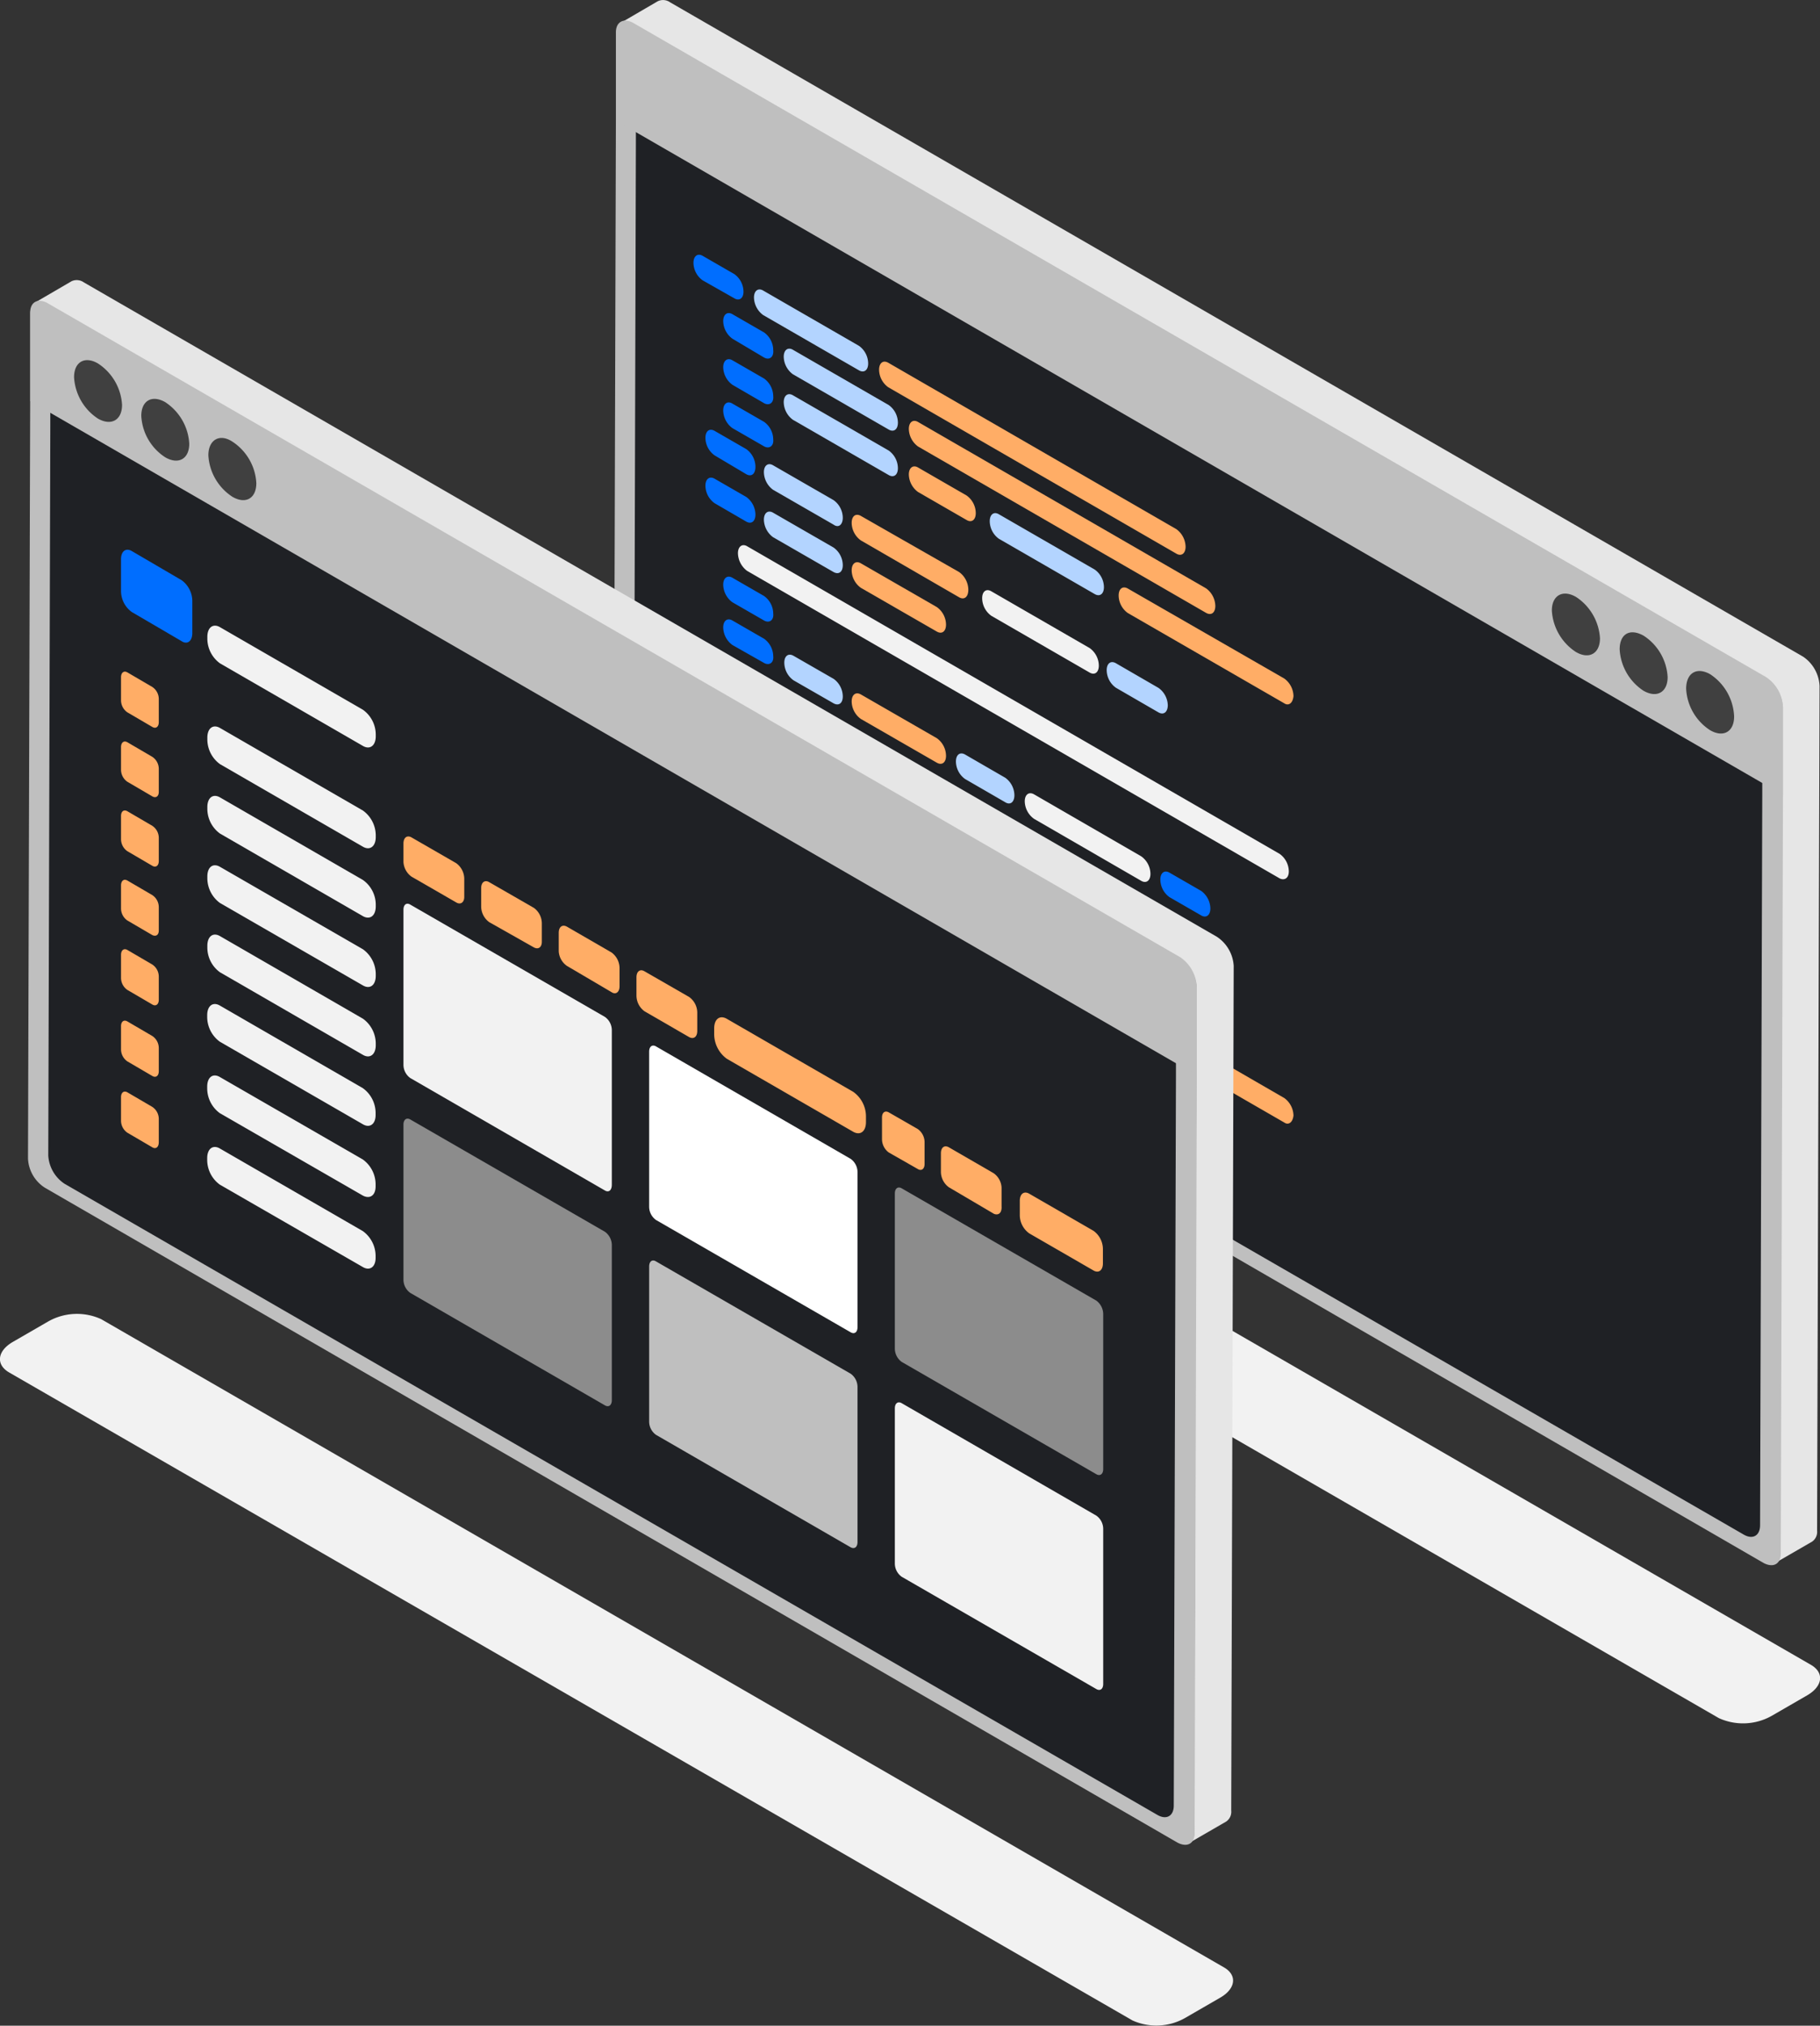 <svg id="Layer" xmlns="http://www.w3.org/2000/svg" viewBox="0 0 124.82 138.88"><rect x="0" y="0" width="124.82" height="138.88" fill="#333333" stroke="none"/><defs><style>.cls-1{fill:#f2f2f2;}.cls-2{isolation:isolate;}.cls-3{fill:#e6e6e6;}.cls-4{fill:#bfbfbf;}.cls-5{fill:#1f2125;}.cls-6{fill:#006eff;}.cls-7{fill:#b3d4ff;}.cls-8{fill:#ffad66;}.cls-9{fill:#404040;}.cls-10{fill:#fff;}.cls-11{fill:#8c8c8c;}</style></defs><path class="cls-1" d="M735.8,733.57l-77-44.44c-.92-.54-.81-1.47.26-2.09l2.44-1.41a4.07,4.07,0,0,1,3.62-.15l77,44.44c.93.54.81,1.47-.26,2.09l-2.44,1.41A4,4,0,0,1,735.8,733.57Z" transform="translate(-617.92 -615.78)"/><g class="cls-2"><path class="cls-3" d="M741.58,660.8l-77.7-44.86a.84.84,0,0,0-.84-.08l-2.54,1.48a.8.8,0,0,1,.83.08L739,662.28a2.53,2.53,0,0,1,1.15,2L740,722.2a.79.79,0,0,1-.34.74l2.54-1.47a.81.81,0,0,0,.34-.75l.17-57.91A2.57,2.57,0,0,0,741.58,660.8Z" transform="translate(-617.92 -615.78)"/><path class="cls-4" d="M740.2,664.28v6l-.15,52c0,.74-.52,1-1.17.66L661.17,678a2.51,2.51,0,0,1-1.16-2l.15-52v-6c0-.73.53-1,1.17-.66l77.71,44.86A2.6,2.6,0,0,1,740.2,664.28Z" transform="translate(-617.92 -615.78)"/><path class="cls-5" d="M738.78,664.48v5.75l-.15,50.12c0,.71-.5,1-1.12.64l-75-43.27a2.5,2.5,0,0,1-1.12-1.94l.14-50.11,0-5.75c0-.71.5-1,1.12-.64l75,43.27A2.48,2.48,0,0,1,738.78,664.48Z" transform="translate(-617.92 -615.78)"/><path class="cls-4" d="M740.2,664.28v6l-80-46.21v-6c0-.73.53-1,1.17-.66l77.71,44.86A2.6,2.6,0,0,1,740.2,664.28Z" transform="translate(-617.92 -615.78)"/></g><path class="cls-6" d="M668.28,636.23,666.11,635a1.5,1.5,0,0,1-.63-1.2h0c0-.46.28-.68.63-.48l2.17,1.25a1.5,1.5,0,0,1,.63,1.21h0C668.91,636.22,668.63,636.44,668.28,636.23Z" transform="translate(-617.92 -615.78)"/><path class="cls-6" d="M668.28,665.71l-2.17-1.25a1.5,1.5,0,0,1-.63-1.21h0c0-.46.28-.67.63-.47l2.17,1.25a1.5,1.5,0,0,1,.63,1.2h0C668.91,665.7,668.63,665.91,668.28,665.71Z" transform="translate(-617.92 -615.78)"/><path class="cls-7" d="M674.37,669.23,670,666.72a1.5,1.5,0,0,1-.63-1.2h0c0-.46.28-.68.63-.48l4.33,2.51a1.5,1.5,0,0,1,.63,1.2h0C675,669.22,674.72,669.43,674.37,669.23Z" transform="translate(-617.92 -615.78)"/><path class="cls-8" d="M690,678.26l-13.86-8a1.5,1.5,0,0,1-.63-1.21h0c0-.46.28-.67.63-.47l13.86,8a1.53,1.53,0,0,1,.63,1.2h0C690.65,678.25,690.36,678.46,690,678.26Z" transform="translate(-617.92 -615.78)"/><path class="cls-7" d="M676.83,641.17l-6.57-3.79a1.53,1.53,0,0,1-.63-1.2h0c0-.47.29-.68.63-.48l6.57,3.79a1.5,1.5,0,0,1,.63,1.21h0C677.46,641.16,677.18,641.37,676.83,641.17Z" transform="translate(-617.92 -615.78)"/><path class="cls-8" d="M698.6,653.74l-19.76-11.41a1.5,1.5,0,0,1-.63-1.2h0c0-.47.28-.68.63-.48l19.76,11.41a1.53,1.53,0,0,1,.63,1.2h0C699.23,653.73,698.94,653.94,698.6,653.74Z" transform="translate(-617.92 -615.78)"/><path class="cls-6" d="M670.32,640.29,668.15,639a1.53,1.53,0,0,1-.63-1.2h0c0-.47.29-.68.63-.48l2.17,1.25a1.5,1.5,0,0,1,.63,1.21h0C671,640.28,670.67,640.49,670.32,640.29Z" transform="translate(-617.92 -615.78)"/><path class="cls-7" d="M678.87,645.23l-6.57-3.79a1.53,1.53,0,0,1-.63-1.2h0c0-.47.29-.68.63-.48l6.57,3.79a1.5,1.5,0,0,1,.63,1.21h0C679.5,645.22,679.22,645.43,678.87,645.23Z" transform="translate(-617.92 -615.78)"/><path class="cls-8" d="M700.64,657.8l-19.76-11.41a1.53,1.53,0,0,1-.63-1.2h0c0-.47.29-.68.63-.48l19.76,11.41a1.53,1.53,0,0,1,.63,1.2h0C701.27,657.78,701,658,700.64,657.8Z" transform="translate(-617.92 -615.78)"/><path class="cls-6" d="M670.32,643.42l-2.17-1.26a1.53,1.53,0,0,1-.63-1.2h0c0-.46.29-.68.63-.48l2.17,1.25a1.52,1.52,0,0,1,.63,1.21h0C671,643.4,670.67,643.62,670.32,643.42Z" transform="translate(-617.92 -615.78)"/><path class="cls-6" d="M670.32,646.38l-2.17-1.25a1.53,1.53,0,0,1-.63-1.21h0c0-.46.29-.68.63-.47l2.17,1.25a1.5,1.5,0,0,1,.63,1.2h0C671,646.36,670.67,646.58,670.32,646.38Z" transform="translate(-617.92 -615.78)"/><path class="cls-6" d="M670.32,658.32l-2.17-1.25a1.53,1.53,0,0,1-.63-1.2h0c0-.47.29-.68.63-.48l2.17,1.25a1.5,1.5,0,0,1,.63,1.21h0C671,658.31,670.67,658.52,670.32,658.32Z" transform="translate(-617.92 -615.78)"/><path class="cls-6" d="M670.32,661.23,668.15,660a1.53,1.53,0,0,1-.63-1.2h0c0-.47.29-.68.63-.48l2.17,1.25a1.5,1.5,0,0,1,.63,1.2h0C671,661.22,670.67,661.43,670.32,661.23Z" transform="translate(-617.92 -615.78)"/><path class="cls-6" d="M670.32,669.53l-2.17-1.25a1.53,1.53,0,0,1-.63-1.21h0c0-.46.29-.67.63-.47l2.17,1.25a1.5,1.5,0,0,1,.63,1.2h0C671,669.52,670.67,669.73,670.32,669.53Z" transform="translate(-617.92 -615.78)"/><path class="cls-7" d="M676.24,673,672,670.51a1.53,1.53,0,0,1-.63-1.2h0c0-.47.29-.68.63-.48l4.22,2.44a1.5,1.5,0,0,1,.63,1.2h0C676.87,672.93,676.59,673.15,676.24,673Z" transform="translate(-617.92 -615.78)"/><path class="cls-8" d="M692.58,682.38l-14.41-8.32a1.5,1.5,0,0,1-.63-1.2h0c0-.47.28-.68.63-.48l14.41,8.32a1.5,1.5,0,0,1,.63,1.2h0C693.21,682.37,692.93,682.58,692.58,682.38Z" transform="translate(-617.92 -615.78)"/><path class="cls-6" d="M700.3,678.54l-2.17-1.25a1.5,1.5,0,0,1-.63-1.21h0c0-.46.28-.67.63-.47l2.17,1.25a1.53,1.53,0,0,1,.63,1.2h0C700.93,678.53,700.64,678.74,700.3,678.54Z" transform="translate(-617.92 -615.78)"/><path class="cls-6" d="M669.1,648.29,666.93,647a1.5,1.5,0,0,1-.63-1.2h0c0-.47.28-.68.63-.48l2.17,1.25a1.5,1.5,0,0,1,.63,1.21h0C669.73,648.28,669.45,648.49,669.1,648.29Z" transform="translate(-617.92 -615.78)"/><path class="cls-7" d="M675.09,651.75l-4.15-2.39a1.53,1.53,0,0,1-.63-1.21h0c0-.46.29-.67.63-.47l4.15,2.39a1.5,1.5,0,0,1,.63,1.21h0C675.72,651.74,675.44,652,675.09,651.75Z" transform="translate(-617.92 -615.78)"/><path class="cls-7" d="M697.37,664.62l-2.92-1.69a1.5,1.5,0,0,1-.63-1.2h0c0-.47.28-.68.63-.48l2.92,1.69a1.51,1.51,0,0,1,.64,1.2h0C698,664.61,697.72,664.82,697.37,664.62Z" transform="translate(-617.92 -615.78)"/><path class="cls-8" d="M683.7,656.73l-6.74-3.9a1.5,1.5,0,0,1-.63-1.2h0c0-.47.28-.68.63-.48L683.7,655a1.52,1.52,0,0,1,.63,1.21h0C684.33,656.71,684.05,656.93,683.7,656.73Z" transform="translate(-617.92 -615.78)"/><path class="cls-6" d="M669.1,651.54l-2.17-1.26a1.5,1.5,0,0,1-.63-1.2h0c0-.46.28-.68.63-.48l2.17,1.25a1.52,1.52,0,0,1,.63,1.21h0C669.73,651.52,669.45,651.74,669.1,651.54Z" transform="translate(-617.92 -615.78)"/><path class="cls-6" d="M669.1,663.36l-2.17-1.25a1.5,1.5,0,0,1-.63-1.2h0c0-.47.28-.68.63-.48l2.17,1.25a1.5,1.5,0,0,1,.63,1.2h0C669.73,663.35,669.45,663.56,669.1,663.36Z" transform="translate(-617.92 -615.78)"/><path class="cls-7" d="M675.09,655l-4.15-2.39a1.53,1.53,0,0,1-.63-1.2h0c0-.47.29-.68.63-.48l4.15,2.39a1.5,1.5,0,0,1,.63,1.21h0C675.72,655,675.44,655.19,675.09,655Z" transform="translate(-617.92 -615.78)"/><path class="cls-7" d="M675.09,664l-2.75-1.58a1.5,1.5,0,0,1-.63-1.21h0c0-.46.28-.67.63-.47l2.75,1.58a1.5,1.5,0,0,1,.63,1.21h0C675.72,664,675.44,664.19,675.09,664Z" transform="translate(-617.92 -615.78)"/><path class="cls-7" d="M686.86,670.78l-2.75-1.59a1.5,1.5,0,0,1-.63-1.2h0c0-.47.28-.68.63-.48l2.75,1.59a1.5,1.5,0,0,1,.63,1.2h0C687.49,670.77,687.21,671,686.86,670.78Z" transform="translate(-617.92 -615.78)"/><path class="cls-1" d="M705.68,676l-36.52-21.08a1.56,1.56,0,0,1-.63-1.21h0c0-.46.29-.68.63-.48l36.52,21.09a1.5,1.5,0,0,1,.63,1.2h0C706.31,676,706,676.16,705.68,676Z" transform="translate(-617.92 -615.78)"/><path class="cls-8" d="M682.17,659.08l-5.21-3a1.5,1.5,0,0,1-.63-1.2h0c0-.46.28-.68.63-.48l5.21,3a1.5,1.5,0,0,1,.63,1.2h0C682.8,659.07,682.52,659.28,682.17,659.08Z" transform="translate(-617.92 -615.78)"/><path class="cls-8" d="M682.17,668.07l-5.21-3a1.5,1.5,0,0,1-.63-1.2h0c0-.46.28-.68.63-.48l5.21,3a1.5,1.5,0,0,1,.63,1.21h0C682.8,668.06,682.52,668.27,682.17,668.07Z" transform="translate(-617.92 -615.78)"/><path class="cls-1" d="M696.19,676.17l-7.35-4.25a1.51,1.51,0,0,1-.64-1.2h0c0-.47.29-.68.64-.48l7.35,4.25a1.5,1.5,0,0,1,.63,1.2h0C696.82,676.15,696.54,676.37,696.19,676.17Z" transform="translate(-617.92 -615.78)"/><path class="cls-1" d="M692.65,661.89,685.91,658a1.5,1.5,0,0,1-.63-1.21h0c0-.46.28-.68.63-.47l6.74,3.89a1.5,1.5,0,0,1,.63,1.2h0C693.28,661.88,693,662.09,692.65,661.89Z" transform="translate(-617.92 -615.78)"/><path class="cls-7" d="M678.87,648.35l-6.57-3.79a1.53,1.53,0,0,1-.63-1.2h0c0-.47.29-.68.63-.48l6.57,3.79a1.5,1.5,0,0,1,.63,1.21h0C679.5,648.34,679.22,648.55,678.87,648.35Z" transform="translate(-617.92 -615.78)"/><path class="cls-7" d="M693,656.51l-6.57-3.79a1.5,1.5,0,0,1-.63-1.21h0c0-.46.28-.68.63-.47l6.57,3.79a1.5,1.5,0,0,1,.63,1.2h0C693.63,656.5,693.35,656.71,693,656.51Z" transform="translate(-617.92 -615.78)"/><path class="cls-8" d="M684.21,651.43l-3.33-1.92a1.53,1.53,0,0,1-.63-1.2h0c0-.46.29-.68.63-.48l3.33,1.92a1.5,1.5,0,0,1,.63,1.21h0C684.84,651.42,684.56,651.64,684.21,651.43Z" transform="translate(-617.92 -615.78)"/><path class="cls-8" d="M706,664l-10.73-6.19a1.5,1.5,0,0,1-.63-1.2h0c0-.47.28-.68.63-.48L706,662.3a1.53,1.53,0,0,1,.63,1.21h0C706.58,664,706.29,664.19,706,664Z" transform="translate(-617.92 -615.78)"/><path class="cls-6" d="M670.32,672.17l-2.17-1.25a1.53,1.53,0,0,1-.63-1.2h0c0-.47.29-.68.63-.48l2.17,1.25a1.5,1.5,0,0,1,.63,1.2h0C671,672.16,670.67,672.37,670.32,672.17Z" transform="translate(-617.92 -615.78)"/><path class="cls-7" d="M678.87,677.11l-6.57-3.79a1.55,1.55,0,0,1-.63-1.21h0c0-.46.29-.68.63-.48l6.57,3.8a1.5,1.5,0,0,1,.63,1.2h0C679.5,677.1,679.22,677.31,678.87,677.11Z" transform="translate(-617.92 -615.78)"/><path class="cls-7" d="M693,685.26l-6.57-3.79a1.5,1.5,0,0,1-.63-1.2h0c0-.47.28-.68.63-.48l6.57,3.79a1.5,1.5,0,0,1,.63,1.21h0C693.63,685.25,693.35,685.46,693,685.26Z" transform="translate(-617.92 -615.78)"/><path class="cls-8" d="M684.21,680.19l-3.33-1.92a1.53,1.53,0,0,1-.63-1.21h0c0-.46.29-.67.63-.47l3.33,1.92a1.5,1.5,0,0,1,.63,1.2h0C684.84,680.18,684.56,680.39,684.21,680.19Z" transform="translate(-617.92 -615.78)"/><path class="cls-8" d="M706,692.74l-10.73-6.19a1.53,1.53,0,0,1-.63-1.21h0c0-.46.28-.68.63-.48l10.73,6.2a1.53,1.53,0,0,1,.63,1.2h0C706.58,692.73,706.29,692.94,706,692.74Z" transform="translate(-617.92 -615.78)"/><path class="cls-9" d="M733.56,663a3.6,3.6,0,0,0,1.64,2.84c.91.53,1.65.11,1.65-.94A3.64,3.64,0,0,0,735.2,662C734.29,661.49,733.56,661.91,733.56,663Z" transform="translate(-617.92 -615.78)"/><path class="cls-9" d="M729,660.3a3.63,3.63,0,0,0,1.64,2.84c.91.52,1.65.1,1.65-.94a3.61,3.61,0,0,0-1.65-2.84C729.69,658.83,729,659.25,729,660.3Z" transform="translate(-617.92 -615.78)"/><path class="cls-9" d="M724.35,657.64a3.64,3.64,0,0,0,1.65,2.84c.91.53,1.65.1,1.65-.94A3.64,3.64,0,0,0,726,656.7C725.09,656.18,724.35,656.6,724.35,657.64Z" transform="translate(-617.92 -615.78)"/><g class="cls-2"><path class="cls-3" d="M701.37,680l-77.7-44.86a.84.84,0,0,0-.84-.08l-2.54,1.48a.8.8,0,0,1,.83.08l77.71,44.86a2.56,2.56,0,0,1,1.15,2l-.16,57.91a.79.79,0,0,1-.34.74l2.54-1.47a.81.81,0,0,0,.34-.75l.17-57.91A2.57,2.57,0,0,0,701.37,680Z" transform="translate(-617.92 -615.78)"/><path class="cls-4" d="M700,683.5v6l-.15,51.95c0,.74-.52,1-1.17.66L621,697.21a2.51,2.51,0,0,1-1.16-2l.15-52v-6c0-.73.53-1,1.17-.66l77.71,44.86A2.6,2.6,0,0,1,700,683.5Z" transform="translate(-617.92 -615.78)"/><path class="cls-5" d="M698.57,683.7v5.75l-.15,50.12c0,.71-.5,1-1.12.64l-74.95-43.27a2.5,2.5,0,0,1-1.12-1.94l.14-50.11,0-5.75c0-.71.5-1,1.12-.64l75,43.27A2.48,2.48,0,0,1,698.57,683.7Z" transform="translate(-617.92 -615.78)"/><path class="cls-6" d="M630.38,659.74l-3.42-2a1.78,1.78,0,0,1-.74-1.42v-2.2c0-.55.33-.8.74-.56l3.42,2a1.79,1.79,0,0,1,.73,1.41v2.21C631.11,659.72,630.78,660,630.38,659.74Z" transform="translate(-617.92 -615.78)"/><path class="cls-8" d="M628.37,665.62l-1.71-1a1,1,0,0,1-.44-.83v-1.58c0-.32.2-.47.44-.33l1.71,1a1,1,0,0,1,.44.83v1.58C628.81,665.61,628.61,665.76,628.37,665.62Z" transform="translate(-617.92 -615.78)"/><path class="cls-8" d="M649.21,677.65l-3.07-1.77a1.33,1.33,0,0,1-.55-1v-1.27c0-.41.25-.59.55-.42l3.07,1.77a1.34,1.34,0,0,1,.55,1.06v1.26C649.76,677.64,649.51,677.83,649.21,677.65Z" transform="translate(-617.92 -615.78)"/><path class="cls-1" d="M659.41,697.4l-13.35-7.71a1.12,1.12,0,0,1-.47-.9V678.15c0-.35.21-.51.47-.35l13.35,7.7a1.12,1.12,0,0,1,.47.9V697C659.88,697.39,659.67,697.55,659.41,697.4Z" transform="translate(-617.92 -615.78)"/><path class="cls-10" d="M676.26,707.12l-13.35-7.7a1.12,1.12,0,0,1-.47-.9V687.88c0-.35.21-.51.47-.36l13.35,7.71a1.12,1.12,0,0,1,.47.9v10.64C676.73,707.12,676.52,707.27,676.26,707.12Z" transform="translate(-617.92 -615.78)"/><path class="cls-11" d="M693.11,716.85l-13.35-7.7a1.14,1.14,0,0,1-.47-.9V697.61c0-.35.21-.51.47-.36l13.35,7.7a1.16,1.16,0,0,1,.47.91V716.5C693.58,716.84,693.37,717,693.11,716.85Z" transform="translate(-617.92 -615.78)"/><path class="cls-11" d="M659.41,712.13l-13.35-7.71a1.12,1.12,0,0,1-.47-.9V692.88c0-.34.21-.5.47-.35l13.35,7.7a1.14,1.14,0,0,1,.47.9v10.64C659.88,712.12,659.67,712.28,659.41,712.13Z" transform="translate(-617.92 -615.78)"/><path class="cls-4" d="M676.26,721.86l-13.35-7.71a1.12,1.12,0,0,1-.47-.9V702.61c0-.35.21-.51.47-.35l13.35,7.7a1.12,1.12,0,0,1,.47.9V721.5C676.73,721.85,676.52,722,676.26,721.86Z" transform="translate(-617.92 -615.78)"/><path class="cls-1" d="M693.11,731.58l-13.35-7.7a1.12,1.12,0,0,1-.47-.9V712.34c0-.35.21-.51.47-.36l13.35,7.71a1.12,1.12,0,0,1,.47.9v10.64C693.58,731.58,693.37,731.73,693.11,731.58Z" transform="translate(-617.92 -615.78)"/><path class="cls-8" d="M654.53,680.73,651.47,679a1.34,1.34,0,0,1-.55-1.06v-1.27c0-.4.25-.59.55-.41l3.06,1.76a1.32,1.32,0,0,1,.55,1.06v1.27C655.08,680.72,654.84,680.9,654.53,680.73Z" transform="translate(-617.92 -615.78)"/><path class="cls-8" d="M659.86,683.8,656.8,682a1.31,1.31,0,0,1-.56-1v-1.27c0-.41.25-.59.56-.42l3.06,1.77a1.34,1.34,0,0,1,.55,1.06v1.26C660.41,683.79,660.16,684,659.86,683.8Z" transform="translate(-617.92 -615.78)"/><path class="cls-8" d="M665.18,686.88l-3.06-1.77a1.34,1.34,0,0,1-.55-1.06v-1.27c0-.4.25-.59.55-.41l3.06,1.76a1.33,1.33,0,0,1,.56,1.06v1.27C665.74,686.87,665.49,687.05,665.18,686.88Z" transform="translate(-617.92 -615.78)"/><path class="cls-8" d="M692.91,702.88l-4.4-2.54a1.55,1.55,0,0,1-.65-1.23v-1c0-.48.29-.7.65-.49l4.4,2.54a1.55,1.55,0,0,1,.65,1.24v1C693.56,702.87,693.27,703.09,692.91,702.88Z" transform="translate(-617.92 -615.78)"/><path class="cls-8" d="M686.09,699,683,697.18a1.32,1.32,0,0,1-.55-1.06v-1.27c0-.4.24-.59.55-.41l3.06,1.77a1.28,1.28,0,0,1,.55,1v1.27C686.64,698.94,686.4,699.12,686.09,699Z" transform="translate(-617.92 -615.78)"/><path class="cls-8" d="M680.87,695.93l-2-1.14a1.14,1.14,0,0,1-.46-.89v-1.51c0-.34.21-.49.46-.35l2,1.15a1.12,1.12,0,0,1,.46.88v1.51C681.33,695.92,681.12,696.08,680.87,695.93Z" transform="translate(-617.92 -615.78)"/><path class="cls-8" d="M676.43,693.37l-8.66-5a2.1,2.1,0,0,1-.87-1.67v-.41c0-.65.39-.94.87-.66l8.66,5a2.07,2.07,0,0,1,.88,1.67v.41C677.31,693.35,676.92,693.65,676.43,693.37Z" transform="translate(-617.92 -615.78)"/><path class="cls-8" d="M628.37,670.38l-1.71-1a1,1,0,0,1-.44-.83V667c0-.32.2-.47.44-.33l1.71,1a1,1,0,0,1,.44.83v1.58C628.81,670.37,628.61,670.52,628.37,670.38Z" transform="translate(-617.92 -615.78)"/><path class="cls-8" d="M628.37,675.14l-1.71-1a1,1,0,0,1-.44-.83v-1.59c0-.32.2-.46.44-.32l1.71,1a1,1,0,0,1,.44.83v1.58C628.81,675.13,628.61,675.28,628.37,675.14Z" transform="translate(-617.92 -615.78)"/><path class="cls-8" d="M628.37,679.89l-1.71-1a1,1,0,0,1-.44-.83v-1.58c0-.32.2-.47.44-.33l1.71,1a1,1,0,0,1,.44.83v1.59C628.81,679.89,628.61,680,628.37,679.89Z" transform="translate(-617.92 -615.78)"/><path class="cls-8" d="M628.37,684.65l-1.71-1a1,1,0,0,1-.44-.83v-1.58c0-.32.2-.47.44-.33l1.71,1a1,1,0,0,1,.44.83v1.58C628.81,684.64,628.61,684.79,628.37,684.65Z" transform="translate(-617.92 -615.78)"/><path class="cls-1" d="M642.81,666.92l-9.8-5.66a2.1,2.1,0,0,1-.87-1.67v-.15c0-.64.39-.94.87-.66l9.8,5.66a2.1,2.1,0,0,1,.88,1.67v.15C643.69,666.9,643.29,667.2,642.81,666.92Z" transform="translate(-617.92 -615.78)"/><path class="cls-1" d="M642.81,673.83l-9.8-5.66a2.1,2.1,0,0,1-.87-1.67v-.15c0-.64.39-.94.87-.66l9.8,5.66a2.11,2.11,0,0,1,.88,1.67v.15C643.69,673.81,643.29,674.11,642.81,673.83Z" transform="translate(-617.92 -615.78)"/><path class="cls-1" d="M642.81,678.59l-9.8-5.66a2.1,2.1,0,0,1-.87-1.67v-.15c0-.64.39-.94.87-.66l9.8,5.66a2.08,2.08,0,0,1,.88,1.67v.14C643.69,678.57,643.29,678.86,642.81,678.59Z" transform="translate(-617.92 -615.78)"/><path class="cls-1" d="M642.81,683.34l-9.8-5.65a2.11,2.11,0,0,1-.87-1.68v-.14c0-.65.39-.94.87-.66l9.8,5.65a2.11,2.11,0,0,1,.88,1.67v.15C643.69,683.33,643.29,683.62,642.81,683.34Z" transform="translate(-617.92 -615.78)"/><path class="cls-1" d="M642.81,688.1l-9.8-5.66a2.09,2.09,0,0,1-.87-1.67v-.15c0-.64.39-.94.87-.66l9.8,5.66a2.11,2.11,0,0,1,.88,1.67v.15C643.69,688.08,643.29,688.38,642.81,688.1Z" transform="translate(-617.92 -615.78)"/><path class="cls-1" d="M642.81,692.86,633,687.2a2.1,2.1,0,0,1-.87-1.67v-.15c0-.64.39-.94.87-.66l9.8,5.66a2.1,2.1,0,0,1,.88,1.67v.15C643.69,692.84,643.29,693.14,642.81,692.86Z" transform="translate(-617.92 -615.78)"/><path class="cls-8" d="M628.37,689.55l-1.71-1a1,1,0,0,1-.44-.83v-1.59c0-.32.2-.46.44-.32l1.71,1a1,1,0,0,1,.44.83v1.58C628.81,689.54,628.61,689.69,628.37,689.55Z" transform="translate(-617.92 -615.78)"/><path class="cls-1" d="M642.81,697.75,633,692.1a2.11,2.11,0,0,1-.87-1.68v-.14c0-.65.39-.94.87-.66l9.8,5.65a2.11,2.11,0,0,1,.88,1.67v.15C643.69,697.74,643.29,698,642.81,697.75Z" transform="translate(-617.92 -615.78)"/><path class="cls-8" d="M628.37,694.44l-1.71-1a1,1,0,0,1-.44-.83V691c0-.32.2-.47.44-.33l1.71,1a1,1,0,0,1,.44.83v1.58C628.81,694.43,628.61,694.58,628.37,694.44Z" transform="translate(-617.92 -615.78)"/><path class="cls-1" d="M642.81,702.65,633,697a2.1,2.1,0,0,1-.87-1.67v-.15c0-.64.39-.94.87-.66l9.8,5.66a2.11,2.11,0,0,1,.88,1.67V702C643.69,702.63,643.29,702.93,642.81,702.65Z" transform="translate(-617.92 -615.78)"/><path class="cls-4" d="M700,683.5v6l-80-46.21v-6c0-.73.53-1,1.17-.66l77.71,44.86A2.6,2.6,0,0,1,700,683.5Z" transform="translate(-617.92 -615.78)"/></g><path class="cls-9" d="M632.21,647a3.63,3.63,0,0,0,1.65,2.84c.91.53,1.64.11,1.64-.94a3.63,3.63,0,0,0-1.64-2.84C633,645.49,632.21,645.91,632.21,647Z" transform="translate(-617.92 -615.78)"/><path class="cls-9" d="M627.61,644.29a3.6,3.6,0,0,0,1.64,2.84c.91.53,1.65.11,1.65-.93a3.65,3.65,0,0,0-1.65-2.85C628.34,642.83,627.61,643.25,627.61,644.29Z" transform="translate(-617.92 -615.78)"/><path class="cls-9" d="M623,641.64a3.63,3.63,0,0,0,1.64,2.84c.91.52,1.65.1,1.65-.94a3.63,3.63,0,0,0-1.65-2.84C623.74,640.17,623,640.59,623,641.64Z" transform="translate(-617.92 -615.78)"/><path class="cls-1" d="M695.59,754.3l-77.05-44.43c-.92-.54-.81-1.47.26-2.09l2.44-1.41a4,4,0,0,1,3.62-.15l77,44.44c.93.53.81,1.47-.26,2.08l-2.44,1.41A4,4,0,0,1,695.59,754.3Z" transform="translate(-617.92 -615.78)"/></svg>